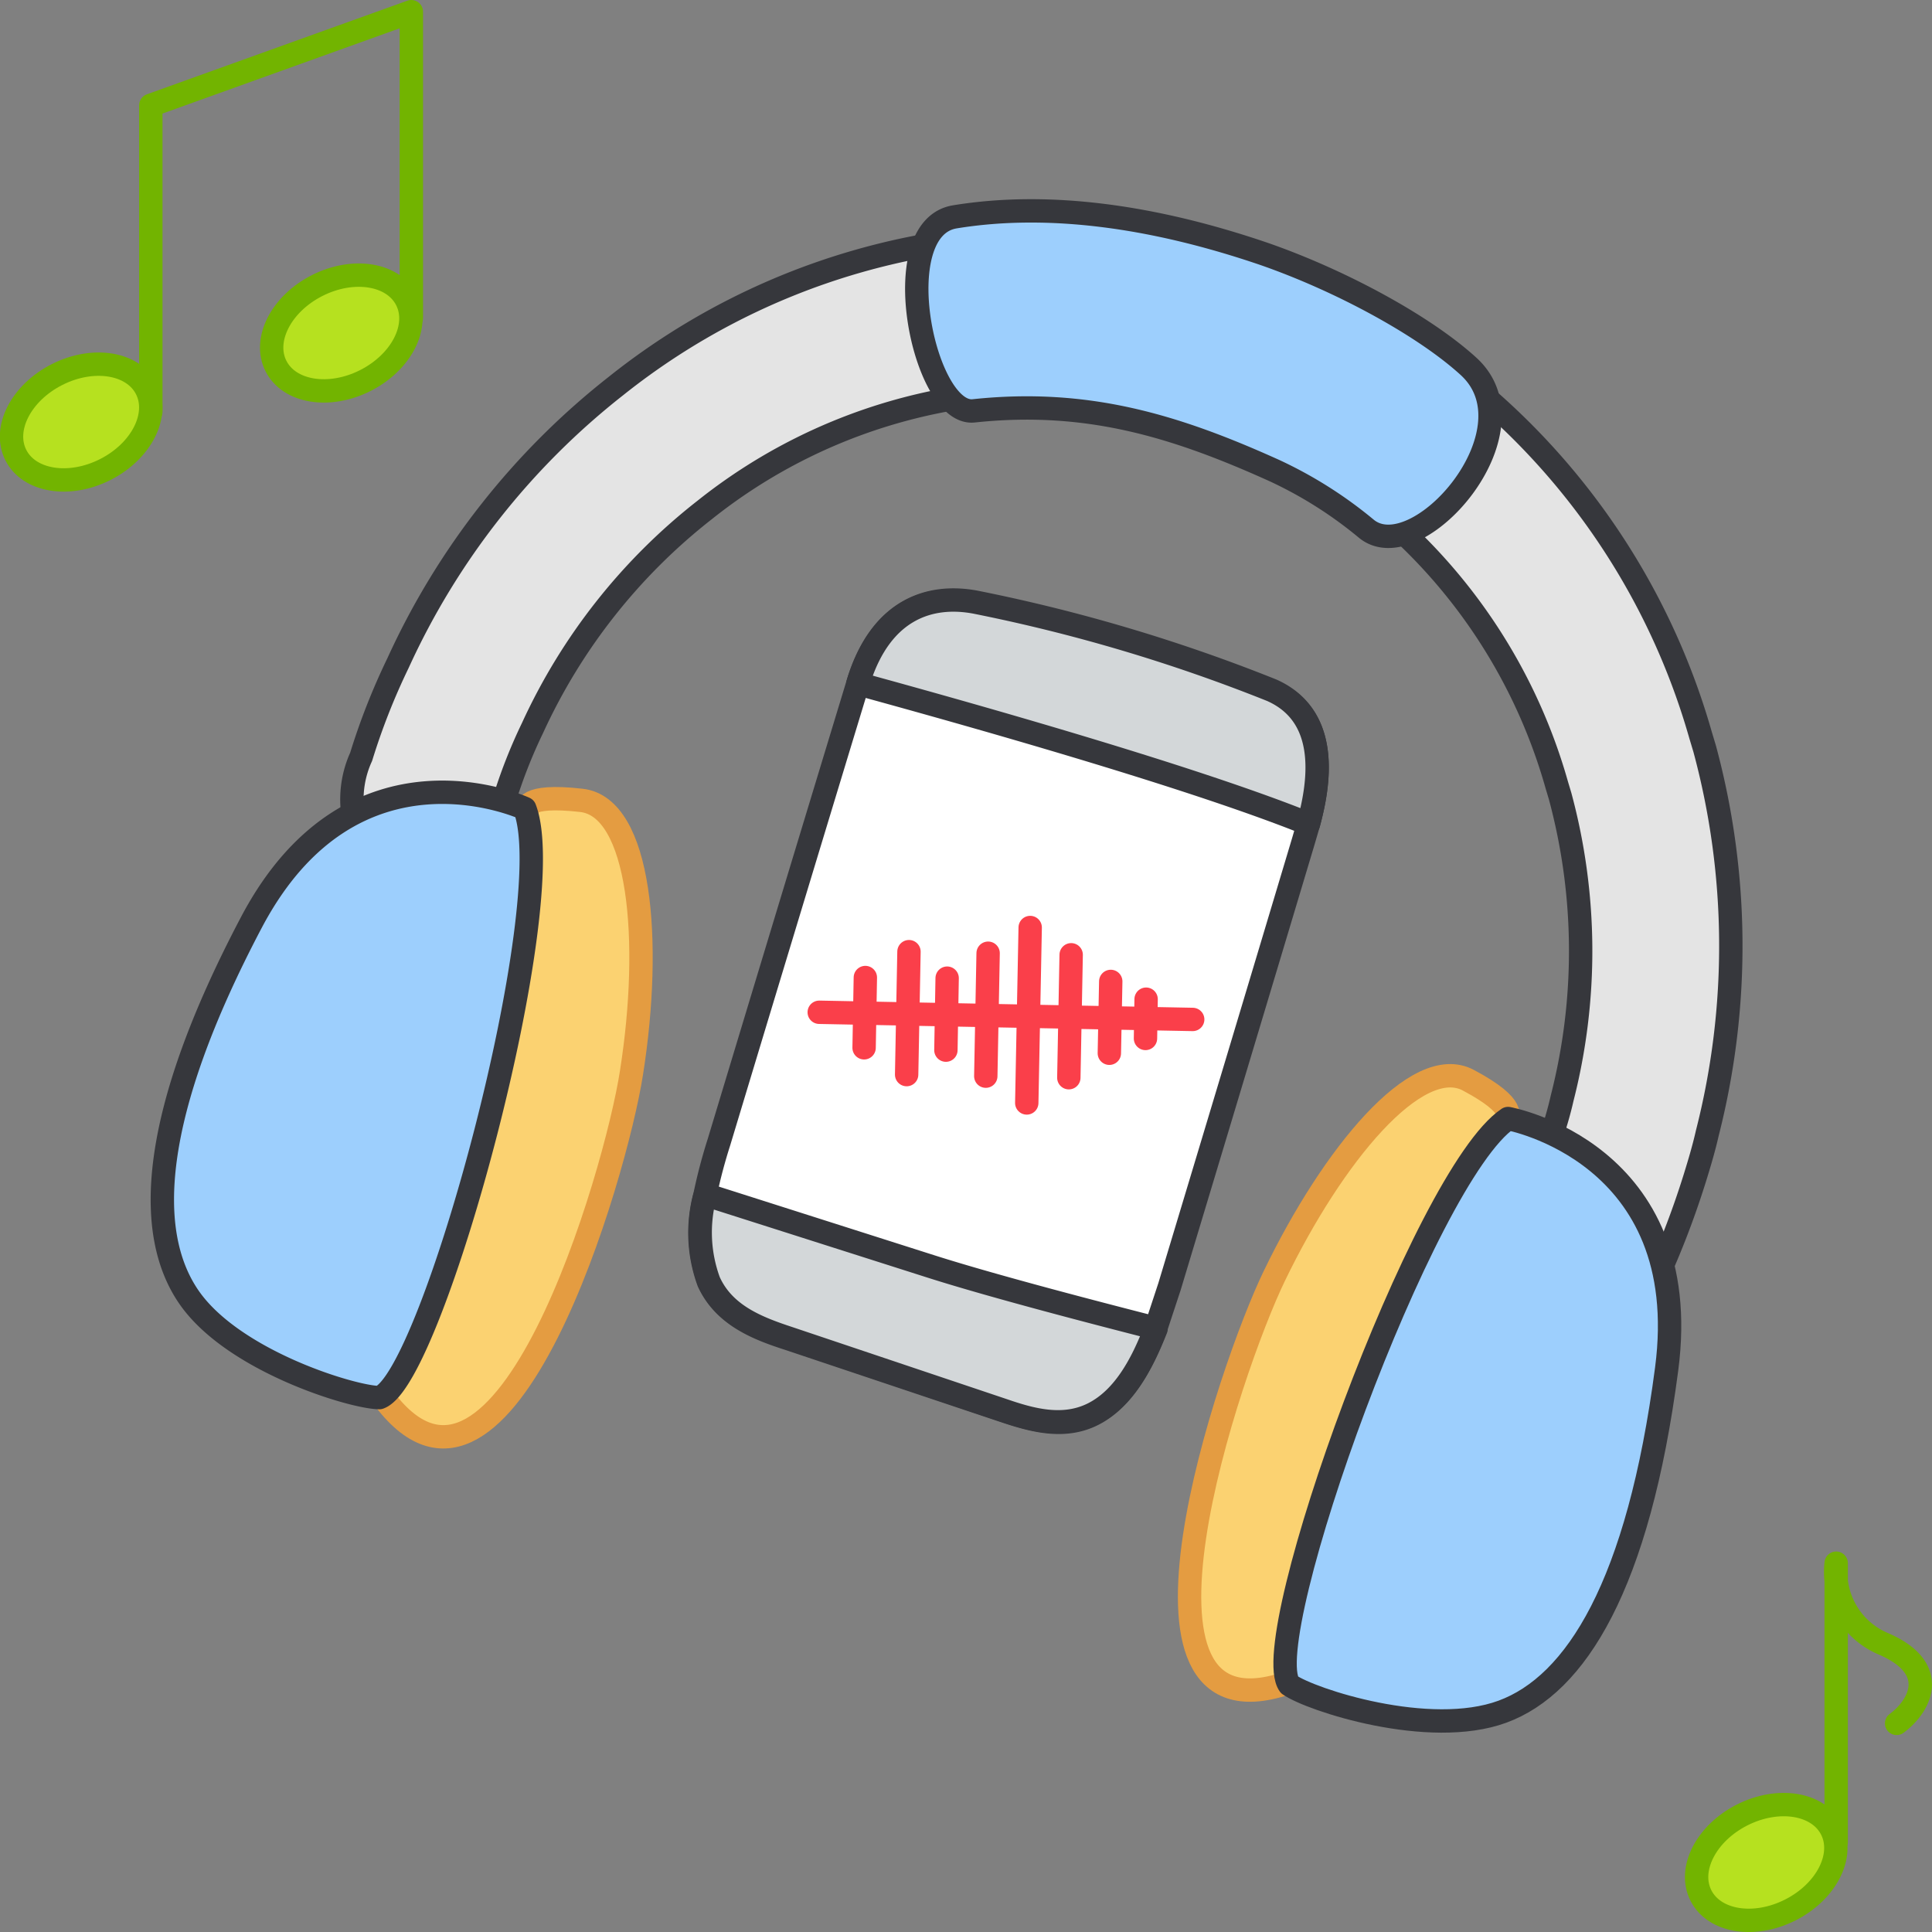 <svg xmlns="http://www.w3.org/2000/svg" width="124" height="124" xmlns:v="https://vecta.io/nano"><rect width="100%" height="100%" fill="#808080" stroke="none"/><style><![CDATA[.B{stroke-linejoin:round}.C{stroke-linecap:round}.D{stroke:#36373c}]]></style><g stroke-width="1.5" class="B"><g stroke="#72b400"><g fill="#b6e11f"><ellipse cx="5.18" cy="27.09" rx="4.7" ry="3.42" transform="matrix(.892 -.451 .451 .892 -11.63 5.26)"/><ellipse cx="21.88" cy="21.37" rx="4.7" ry="3.42" transform="matrix(.892 -.451 .451 .892 -7.25 12.18)"/></g><path fill="none" d="M9.68 26.42V6.76L26.4.75v19.66" class="C"/><ellipse cx="113.4" cy="119.53" rx="4.7" ry="3.42" transform="matrix(.892 -.451 .451 .892 -41.7 64.06)" fill="#b6e11f"/><path d="M117.85 118.23v-17.9a5 5 0 0 0 3.07 5.19c3.63 1.59 2.29 4 .81 5.09" fill="none" class="C"/></g><path d="M92.16 99.6c7.84-5.47 13.5-14 16.62-24 .31-1 .58-1.91.8-2.88a48.54 48.54 0 0 0-.17-24.66l-.27-.9a45 45 0 0 0-17.1-24.26A42.7 42.7 0 0 0 80.17 17a41.07 41.07 0 0 0-8-1.68 44.5 44.5 0 0 0-32.63 9.45 47.84 47.84 0 0 0-14 17.8h0a42.5 42.5 0 0 0-2.36 6 6.6 6.6 0 0 0 2.42 8.28c4.8 3.6 6.73-5.4 6.73-5.4a32.92 32.92 0 0 1 1.85-4.73h0a37.68 37.68 0 0 1 11.06-14A35 35 0 0 1 70.9 25.3a31.81 31.81 0 0 1 6.28 1.32 33.48 33.48 0 0 1 9.31 4.62 35.39 35.39 0 0 1 13.43 19.15l.21.7a38.14 38.14 0 0 1 .13 19.4c-.17.76-.39 1.51-.63 2.26a38.09 38.09 0 0 1-13.07 18.84s-4.26 14.91 5.6 8.01z" fill="#e4e4e4" class="D"/><path d="M33.86 51.94s-.32-1 3.46-.57 4.55 9 3.21 17.48c-1 6.5-8.16 31-15.82 21s9.15-37.91 9.15-37.91z" fill="#fbd271" stroke="#e49c41"/><path d="M61.27 13.92c6.11-1 12.89 0 19.84 2.37 4.93 1.71 10.28 4.61 13.14 7.22 4.55 4.14-3.3 13.08-6.55 10.43a27 27 0 0 0-5.89-3.73c-6.33-2.86-12-4.62-19.32-3.84-3.2.34-5.7-11.69-1.22-12.45zM33.68 51.89s-11-5.11-17.55 7.32-6.84 19.94-4 24.05 10.54 6.44 12.22 6.44c3.43-1.21 11.69-31.7 9.33-37.81z" fill="#9dcffd" class="D"/><path d="M96.68 71.76s.85-.68-2.44-2.43-8.7 4.8-12.44 12.54c-2.87 5.91-11.06 30.08.72 26.18s14.16-36.29 14.16-36.29z" fill="#fbd271" stroke="#e49c41"/><g class="D"><path d="M96.79 71.79s12 2.16 10.18 16.07-5.83 20.27-10.54 22-12.3-.76-13.68-1.73c-2.11-2.96 8.63-32.7 14.04-36.34z" fill="#9dcffd"/><path d="M74.18 85.25l.88-2.67Q79.37 68.29 83.65 54l.33-1.13c.66-2.43 1.47-6.91-2.38-8.51a108.86 108.86 0 0 0-19-5.65c-2.89-.59-6 .37-7.49 5l-.07.23q-4.46 14.67-8.9 29.38a33.5 33.5 0 0 0-.89 3.38 9.13 9.13 0 0 0 .23 5.58c1 2.16 3.14 3 5.13 3.64l13.79 4.62c1.85.62 3.9 1.21 5.8.22s3.08-3.15 4-5.48" fill="#fff" class="C"/><path d="M83.98 52.88c-7.6-3.07-22.1-7.13-28.92-9l.07-.23c1.46-4.59 4.6-5.55 7.49-5a108 108 0 0 1 19 5.65c3.83 1.7 3.02 6.15 2.36 8.58zm-9.8 32.37c-.88 2.33-2.07 4.5-4 5.48s-4 .4-5.8-.22l-13.75-4.62c-2-.66-4.16-1.48-5.13-3.64a9.13 9.13 0 0 1-.23-5.58l14.5 4.62c4.15 1.32 11.01 3.09 14.41 3.96z" fill="#d3d7d9"/></g><g fill="#fff" stroke="#fa3f4a" class="C"><path d="M52.58 64.97l23.97.46"/><path d="M60.71 67.4l.08-4.62M71.2 67.6l.09-4.61m-13.1 5.98l.15-7.89m4.93 7.99l.15-7.89m5.18 7.99l.15-7.89m-2.85 9.51l.22-11.26m-10.66 7.72l.08-4.51m17.98 3.91l.04-2.52"/></g></g></svg>